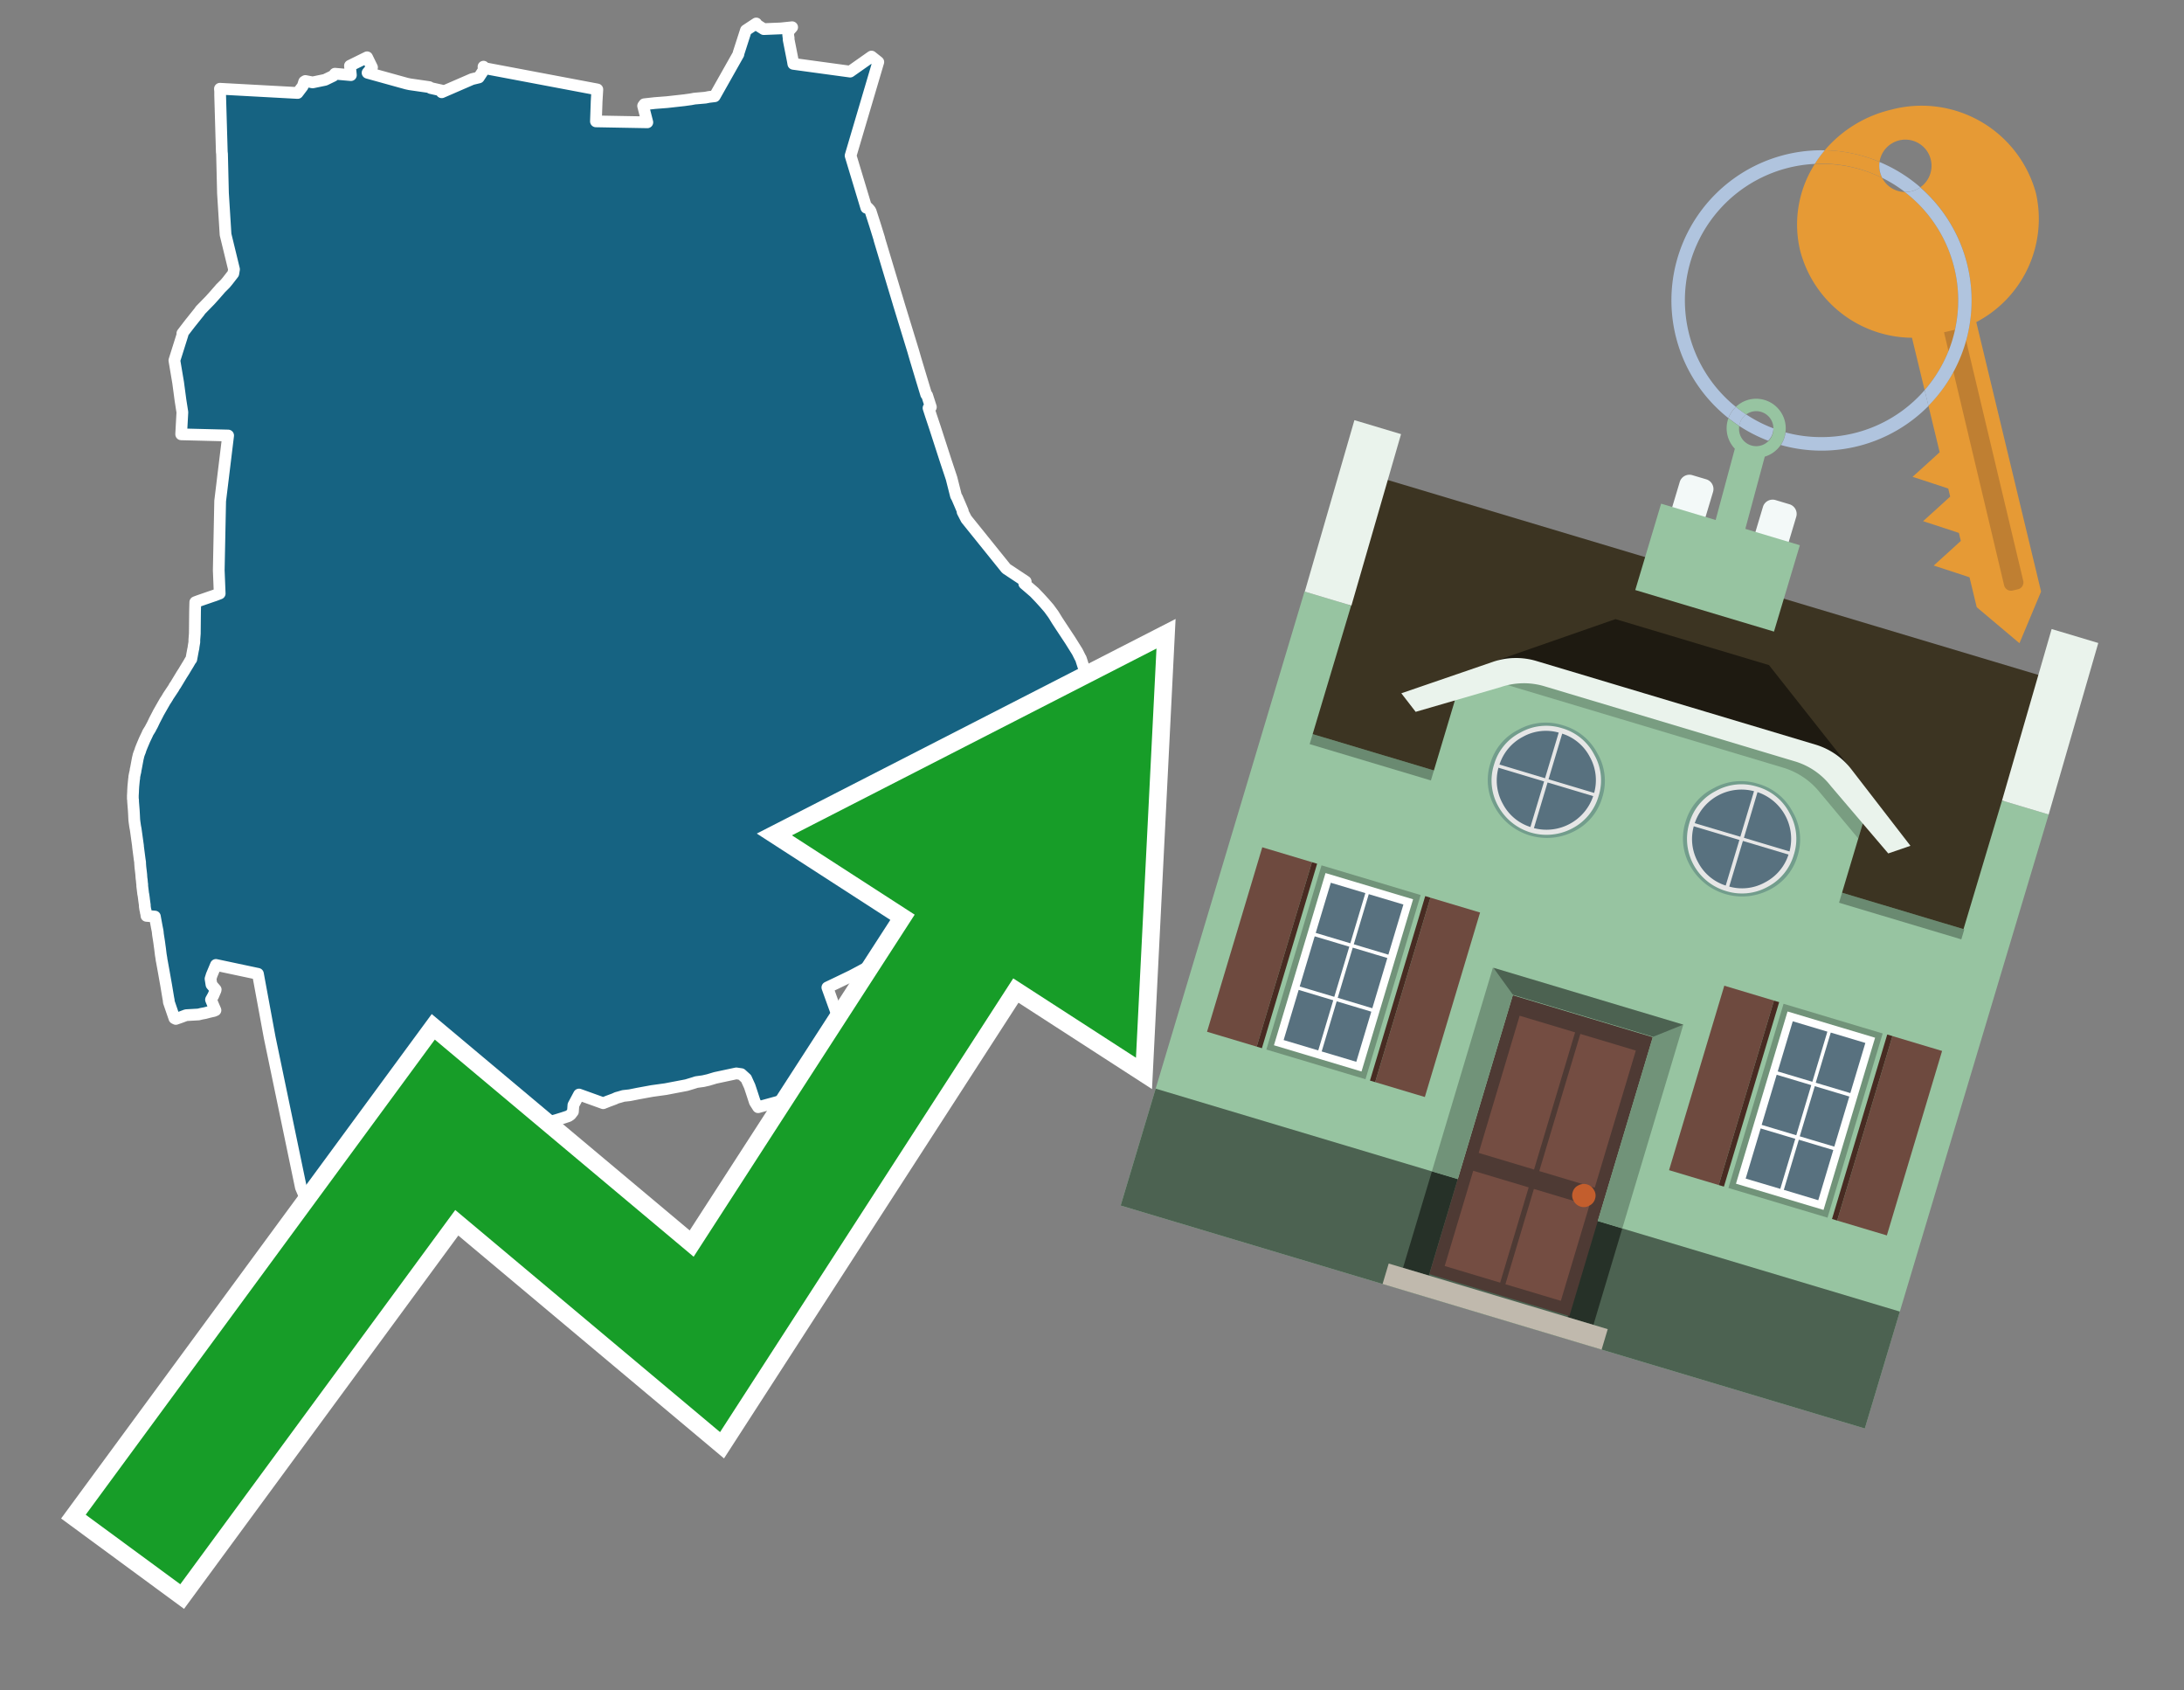 <svg id="Text" xmlns="http://www.w3.org/2000/svg" width="93.05" height="72" viewBox="0 0 93.05 72"><rect x="0" y="0" width="93.05" height="72" fill="#808080" stroke="none"/><polygon points="8.28,27.25 8.3,26.99 8.31,26.03 8.32,25.65 8.48,25.59 9.03,25.4 9.15,25.36 9.36,25.28 9.32,24.29 9.38,21.34 9.72,18.55 7.72,18.5 7.72,18.47 7.77,17.56 7.69,17.05 7.59,16.3 7.43,15.35 7.78,14.24 7.77,14.2 8.03,13.86 8.1,13.77 8.5,13.27 8.54,13.21 8.95,12.79 9.13,12.59 9.34,12.35 9.39,12.29 9.6,12.08 9.7,11.96 9.94,11.65 9.97,11.47 9.61,9.99 9.5,8.23 9.46,6.56 9.45,6.47 9.44,6.13 9.43,5.79 9.38,4.07 9.38,3.9 9.37,3.78 12.68,3.96 12.9,3.67 12.96,3.48 13.01,3.45 13.32,3.51 13.85,3.4 14.2,3.23 14.27,3.14 14.95,3.2 14.91,2.8 15.64,2.44 15.85,2.87 15.66,3.1 17.32,3.56 17.46,3.59 18.29,3.71 18.35,3.75 18.84,3.86 18.82,3.93 20.11,3.37 20.4,3.3 20.61,2.98 20.6,2.84 20.63,2.9 25.45,3.81 25.42,4.31 25.39,5.17 27.58,5.21 27.4,4.51 27.42,4.48 27.45,4.44 27.9,4.39 28.42,4.35 29.14,4.27 29.43,4.23 29.59,4.2 30.05,4.16 30.2,4.13 30.45,4.1 31.46,2.31 31.47,2.25 31.5,2.16 31.78,1.29 32.22,1 32.24,1.05 32.54,1.24 33.27,1.21 33.75,1.16 33.61,1.32 33.59,1.35 33.58,1.41 33.58,1.47 33.59,1.56 33.6,1.61 33.6,1.69 33.78,2.6 33.8,2.72 36.22,3.05 37.13,2.41 37.42,2.64 36.24,6.63 36.91,8.85 36.94,8.82 37.03,8.91 37.09,8.99 37.28,9.58 37.46,10.16 37.47,10.21 38.08,12.24 38.27,12.87 38.29,12.94 38.9,14.93 39.01,15.31 39.29,16.24 39.46,16.8 39.5,16.84 39.66,17.34 39.56,17.38 39.66,17.69 39.84,18.23 40.3,19.65 40.54,20.37 40.73,21.12 40.78,21.21 40.93,21.56 41.02,21.77 41.01,21.8 41.17,22.11 42.87,24.22 43.7,24.77 43.64,24.86 43.85,25.04 44.07,25.23 44.29,25.46 44.5,25.69 44.69,25.91 44.88,26.17 45.04,26.43 45.21,26.69 45.6,27.28 45.9,27.76 46.02,28 46.05,28.05 46.24,28.64 46.33,28.91 46.21,29.04 46.27,29.43 46.27,29.46 46.32,29.9 46.33,29.98 46.34,30.49 46.33,30.84 46.31,31.11 46.3,31.24 46.23,31.7 46.14,32.13 46.02,32.55 45.85,33.03 45.66,33.43 45.47,33.82 45.21,34.24 44.88,34.74 44.61,35.08 44.33,35.43 44.05,35.75 43.67,36.14 43.57,36.24 43.42,36.39 43.11,36.69 42.96,36.83 42.91,36.87 42.58,37.18 42.39,37.35 41.88,37.79 41.83,37.83 41.45,38.16 41.08,38.45 40.99,38.51 40.78,38.67 40.64,38.77 40.35,38.98 40.09,39.18 39.93,39.29 39.58,39.55 39.51,39.6 38.91,40.02 38.39,40.35 38.06,40.56 37.64,40.81 37.33,40.99 37.07,41.14 36.63,41.38 36.29,41.56 35.69,41.85 35.25,42.06 36.6,45.81 36.44,45.86 35.55,46.15 35.09,46.31 34.68,46.44 33.43,46.85 32.3,47.16 32.16,46.94 32.03,46.54 31.94,46.27 31.79,45.94 31.58,45.75 31.37,45.72 30.48,45.91 30.18,46 29.96,46.05 29.67,46.09 29.58,46.12 29.25,46.22 28.62,46.34 28.36,46.39 27.78,46.47 27.18,46.58 26.83,46.65 26.56,46.68 26.39,46.73 26.28,46.76 26.17,46.81 25.9,46.91 25.7,46.99 24.67,46.62 24.43,47.07 24.41,47.35 24.31,47.48 24.22,47.54 23.98,47.62 23.69,47.71 23.47,47.77 23.06,47.8 22.71,47.87 22.6,47.93 22.41,48.04 22.14,48.15 21.92,48.21 21.73,48.26 21.57,48.3 21.41,48.33 21.28,48.37 20.98,48.46 20.73,48.52 20.14,48.68 20.04,48.71 19.56,48.84 19.37,48.88 19.17,48.93 18.83,49.03 18.6,49.08 18.41,49.11 18.19,49.16 18,49.21 17.86,49.25 17.72,49.31 17.63,49.35 17.46,49.42 17.3,49.47 17.07,49.55 16.88,49.59 16.47,49.67 16.33,49.72 16.05,49.84 15.94,49.89 15.75,49.98 15.62,50.02 15.31,50.1 15.19,50.14 14.72,50.18 14.51,50.25 14.19,50.34 14.01,50.44 13.91,50.52 13.78,50.62 13.59,50.71 13.43,50.76 13.25,50.82 13.13,50.88 12.99,50.98 12.82,50.58 11.49,44.19 10.99,41.48 9.2,41.1 9.02,41.53 8.97,41.69 9.01,41.94 9.06,42 9.19,42.15 9.18,42.19 9.14,42.28 9.09,42.4 8.99,42.58 9.08,42.8 9.11,42.87 9.18,43.03 9.11,43.06 8.93,43.1 8.74,43.15 8.58,43.18 8.46,43.21 7.93,43.24 7.69,43.33 7.49,43.4 7.43,43.37 7.19,42.67 7.19,42.61 7.17,42.51 7.16,42.45 7.08,41.97 6.97,41.35 6.95,41.24 6.89,40.91 6.88,40.88 6.88,40.84 6.85,40.66 6.82,40.41 6.8,40.27 6.79,40.19 6.78,40.12 6.76,39.99 6.73,39.8 6.72,39.69 6.71,39.63 6.68,39.48 6.61,39.1 6.6,39.04 6.24,39.01 6.23,38.92 6.21,38.85 6.21,38.81 6.19,38.74 6.17,38.61 6.17,38.55 6.14,38.34 6.13,38.25 6.11,38.11 6.1,38.07 6.08,37.9 6.06,37.74 6.06,37.67 6.05,37.6 6.04,37.48 6.03,37.42 6.02,37.3 6.02,37.27 6,37.09 5.99,37.01 5.98,36.92 5.97,36.78 5.97,36.73 5.95,36.6 5.88,36.06 5.88,36.03 5.78,35.31 5.76,35.21 5.73,35 5.72,34.91 5.71,34.7 5.7,34.52 5.67,34.14 5.67,34.08 5.66,34.02 5.66,33.96 5.66,33.89 5.67,33.71 5.67,33.68 5.68,33.5 5.71,33.19 5.72,33.15 5.72,33.09 5.75,32.94 5.77,32.86 5.78,32.77 5.79,32.74 5.87,32.31 5.89,32.23 5.9,32.18 5.93,32.09 5.97,31.99 5.98,31.96 5.99,31.92 6.05,31.77 6.16,31.51 6.27,31.28 6.3,31.21 6.38,31.08 6.4,31.05 6.44,30.97 6.49,30.88 6.59,30.67 6.71,30.44 6.73,30.4 6.75,30.36 6.79,30.29 7.03,29.87 7.07,29.81 7.09,29.78 7.12,29.73 7.14,29.7 7.16,29.66 7.4,29.3 7.43,29.24 7.48,29.17 7.74,28.74 7.83,28.6 7.95,28.4 8.03,28.27 8.11,28.13 8.15,28.08 8.23,27.65 8.24,27.62 8.25,27.53 8.28,27.35 8.28,27.31 " fill="#166382" stroke="#fff" stroke-linejoin="round" stroke-width="0.5"/><polygon points="49.272 27.624 33.741 35.58 38.97 38.959 29.553 53.529 18.525 44.281 3.652 64.518 7.681 67.479 19.396 51.538 30.678 60.999 43.169 41.673 48.398 45.053 49.272 27.624" fill="none" stroke="#fff" stroke-miterlimit="10" stroke-width="1.5"/><polygon points="49.272 27.624 33.741 35.58 38.97 38.959 29.553 53.529 18.525 44.281 3.652 64.518 7.681 67.479 19.396 51.538 30.678 60.999 43.169 41.673 48.398 45.053 49.272 27.624" fill="#179d28"/><path d="M80.19,7.577a1.16,1.16,0,0,1-.094-.251,1.114,1.114,0,0,1-.018-.429A6.367,6.367,0,0,0,77.743,6.4a5.269,5.269,0,0,0-.423.577c.1,0,.192-.007.288-.007A5.794,5.794,0,0,1,80.19,7.577Z" fill="#e69a35"/><path d="M77.608,6.4A6.394,6.394,0,0,0,73.64,17.81a1.26,1.26,0,0,1,.317-.48A5.821,5.821,0,0,1,77.32,6.981a5.269,5.269,0,0,1,.423-.577Z" fill="#b0c4de"/><path d="M84.2,13.72a4.962,4.962,0,0,0,2.545-5.48,5.047,5.047,0,0,0-6.179-3.566A5.322,5.322,0,0,0,77.743,6.4a6.367,6.367,0,0,1,2.335.493,1.114,1.114,0,1,1,1.736,1.084,6.392,6.392,0,0,1,.347,9.3l.479,1.985-.438.4-.716.648.92.3.6.2.082.341-.438.4-.716.648.92.3.605.2.082.341-.438.4-.716.649.92.3.605.2.307,1.274,1.821,1.534.921-2.2Z" fill="#e69a35"/><path d="M81.154,8.179a1.115,1.115,0,0,1-.964-.6,5.794,5.794,0,0,0-2.582-.6c-.1,0-.192,0-.288.007a4.783,4.783,0,0,0-.625,3.685,4.962,4.962,0,0,0,4.765,3.715L82,16.617a5.82,5.82,0,0,0-.846-8.438Z" fill="#e69a35"/><path d="M74.1,18.142a6.386,6.386,0,0,0,1.232.63.73.73,0,0,0,.224-.527h0a5.783,5.783,0,0,1-1.159-.593A.733.733,0,0,0,74.1,18.142Z" fill="#b0c4de"/><path d="M74.4,17.652q-.228-.152-.44-.322a1.26,1.26,0,0,0-.317.48c.148.117.3.228.46.332A.733.733,0,0,1,74.4,17.652Z" fill="#b0c4de"/><path d="M74.824,16.984a1.257,1.257,0,0,0-.867.346c.141.114.288.222.44.322a.731.731,0,0,1,1.159.593h0a.732.732,0,1,1-1.463,0,.7.7,0,0,1,.007-.1c-.158-.1-.312-.215-.46-.332a1.258,1.258,0,0,0,.273,1.3l-.979,3.635,1.275.341.98-3.639a1.266,1.266,0,0,0,.681-.5,1.249,1.249,0,0,0,.2-.538,1.328,1.328,0,0,0,.012-.168A1.262,1.262,0,0,0,74.824,16.984Z" fill="#97c4a1"/><path d="M85.974,25.1l-.226.053a.3.3,0,0,1-.362-.223l-2.56-10.777.81-.193L86.2,24.736A.3.3,0,0,1,85.974,25.1Z" fill="#bf7f32"/><path d="M80.1,7.326a1.16,1.16,0,0,0,.094.251,5.833,5.833,0,0,1,.964.6,1.137,1.137,0,0,0,.287-.031,1.108,1.108,0,0,0,.373-.167A6.371,6.371,0,0,0,80.078,6.9,1.114,1.114,0,0,0,80.1,7.326Z" fill="#b0c4de"/><path d="M77.608,18.618a5.836,5.836,0,0,1-1.534-.2,1.24,1.24,0,0,1-.2.537,6.4,6.4,0,0,0,6.291-1.666L82,16.617A5.807,5.807,0,0,1,77.608,18.618Z" fill="#b0c4de"/><path d="M81.814,7.981a1.108,1.108,0,0,1-.373.167,1.137,1.137,0,0,1-.287.031A5.82,5.82,0,0,1,82,16.617l.161.667a6.392,6.392,0,0,0-.347-9.3Z" fill="#b0c4de"/><polygon points="83.79 39.753 55.78 31.364 58.988 20.404 86.964 28.783 83.79 39.753 83.79 39.753" fill="#3c3422" fill-rule="evenodd"/><polygon points="81.705 53.32 87.284 34.692 85.297 34.097 83.656 39.575 55.926 31.269 57.567 25.791 55.579 25.196 47.746 51.348 79.451 60.844 81.705 53.32" fill="#97c4a1" fill-rule="evenodd"/><rect x="69.522" y="21.148" width="0.444" height="28.983" transform="translate(15.592 92.226) rotate(-73.326)" opacity="0.3"/><polygon points="87.284 34.692 85.297 34.097 87.411 26.793 89.398 27.388 87.284 34.692 87.284 34.692" fill="#eaf3ec" fill-rule="evenodd"/><polygon points="57.578 25.794 55.591 25.199 57.705 17.896 59.692 18.491 57.578 25.794 57.578 25.794" fill="#eaf3ec" fill-rule="evenodd"/><polygon points="79.451 60.844 80.943 55.865 49.238 46.369 47.747 51.348 79.451 60.844 79.451 60.844" fill="#4c6251" fill-rule="evenodd"/><path d="M71.566,20.528l-.522,1.743,1.418.425.523-1.744a.432.432,0,0,0-.289-.536l-.593-.177A.431.431,0,0,0,71.566,20.528Z" fill="#f3f9f8" fill-rule="evenodd"/><path d="M75.111,21.589l-.522,1.743,1.418.425.522-1.743a.43.43,0,0,0-.289-.536l-.593-.178A.43.43,0,0,0,75.111,21.589Z" fill="#f3f9f8" fill-rule="evenodd"/><polygon points="75.368 28.329 68.829 26.37 63.807 28.121 78.733 32.591 75.368 28.329" fill="#1e1a11"/><polygon points="78.248 32.422 64.442 28.287 62.236 28.998 60.064 36.247 77.453 41.455 79.651 34.116 78.248 32.422" fill="#97c4a1"/><path d="M77.74,32.516S65.088,28.725,65,28.7l-.938.43,11.892,3.562a3.175,3.175,0,0,1,1.532,1l1.685,2.02.327-1.09Z" fill-rule="evenodd" opacity="0.2"/><path d="M77.35,31.716,65.458,28.154a3.041,3.041,0,0,0-1.854.037l-3.9,1.339.611.79,3.626-1.054a3.045,3.045,0,0,1,1.855-.037l10.673,3.2A3.028,3.028,0,0,1,78,33.477l2.45,2.874.945-.325-2.518-3.26A3.036,3.036,0,0,0,77.35,31.716Z" fill="#eaf3ec"/><polygon points="76.683 23.223 70.773 21.453 69.671 25.132 75.581 26.902 76.683 23.223 76.683 23.223" fill="#97c4a1" fill-rule="evenodd"/><g id="Symbol_9_0_Layer2_0_MEMBER_8_MEMBER_21_MEMBER_0_FILL" data-name="Symbol 9 0 Layer2 0 MEMBER 8 MEMBER 21 MEMBER 0 FILL"><path d="M66.584,30.892a2.39,2.39,0,0,0-1.891.189,2.317,2.317,0,0,0-1.2,1.448A2.345,2.345,0,0,0,63.7,34.4a2.528,2.528,0,0,0,3.367,1.008,2.339,2.339,0,0,0,1.2-1.447,2.313,2.313,0,0,0-.208-1.87A2.394,2.394,0,0,0,66.584,30.892Z" fill="#729d8c"/></g><g id="Symbol_9_0_Layer2_0_MEMBER_8_MEMBER_21_MEMBER_1_FILL" data-name="Symbol 9 0 Layer2 0 MEMBER 8 MEMBER 21 MEMBER 1 FILL"><path d="M66.547,31.016a2.241,2.241,0,0,0-1.769.185,2.213,2.213,0,0,0-1.127,1.376,2.239,2.239,0,0,0,.185,1.768,2.341,2.341,0,0,0,3.145.942,2.234,2.234,0,0,0,1.126-1.376,2.207,2.207,0,0,0-.185-1.768A2.237,2.237,0,0,0,66.547,31.016Z" fill="#e6e6e6"/></g><g id="Symbol_9_0_Layer2_0_MEMBER_8_MEMBER_21_MEMBER_2_MEMBER_0_FILL" data-name="Symbol 9 0 Layer2 0 MEMBER 8 MEMBER 21 MEMBER 2 MEMBER 0 FILL"><path d="M65.787,33.284,63.843,32.7a2.036,2.036,0,0,0,.186,1.539,2.015,2.015,0,0,0,1.175.986Z" fill="#58717f"/></g><g id="Symbol_9_0_Layer2_0_MEMBER_8_MEMBER_21_MEMBER_2_MEMBER_1_FILL" data-name="Symbol 9 0 Layer2 0 MEMBER 8 MEMBER 21 MEMBER 2 MEMBER 1 FILL"><path d="M65.827,33.148l.582-1.944a2.01,2.01,0,0,0-1.523.178,2.037,2.037,0,0,0-1,1.183Z" fill="#58717f"/></g><g id="Symbol_9_0_Layer2_0_MEMBER_8_MEMBER_21_MEMBER_2_MEMBER_2_FILL" data-name="Symbol 9 0 Layer2 0 MEMBER 8 MEMBER 21 MEMBER 2 MEMBER 2 FILL"><path d="M67.878,33.91l-1.943-.582-.582,1.944a2.1,2.1,0,0,0,2.525-1.362Z" fill="#58717f"/></g><g id="Symbol_9_0_Layer2_0_MEMBER_8_MEMBER_21_MEMBER_2_MEMBER_3_FILL" data-name="Symbol 9 0 Layer2 0 MEMBER 8 MEMBER 21 MEMBER 2 MEMBER 3 FILL"><path d="M66.558,31.249l-.582,1.943,1.943.582a2.031,2.031,0,0,0-.186-1.539A2.009,2.009,0,0,0,66.558,31.249Z" fill="#58717f"/></g><g id="Symbol_9_0_Layer2_0_MEMBER_8_MEMBER_21_MEMBER_0_FILL-2" data-name="Symbol 9 0 Layer2 0 MEMBER 8 MEMBER 21 MEMBER 0 FILL"><path d="M74.9,33.384a2.4,2.4,0,0,0-1.891.189,2.316,2.316,0,0,0-1.2,1.448,2.341,2.341,0,0,0,.209,1.87A2.527,2.527,0,0,0,75.387,37.9a2.345,2.345,0,0,0,1.2-1.447,2.314,2.314,0,0,0-.209-1.87A2.389,2.389,0,0,0,74.9,33.384Z" fill="#729d8c"/></g><g id="Symbol_9_0_Layer2_0_MEMBER_8_MEMBER_21_MEMBER_1_FILL-2" data-name="Symbol 9 0 Layer2 0 MEMBER 8 MEMBER 21 MEMBER 1 FILL"><path d="M74.867,33.508a2.239,2.239,0,0,0-1.768.185,2.21,2.21,0,0,0-1.127,1.376,2.316,2.316,0,0,0,1.564,2.883,2.261,2.261,0,0,0,1.765-.173A2.237,2.237,0,0,0,76.428,36.4a2.209,2.209,0,0,0-.185-1.769A2.239,2.239,0,0,0,74.867,33.508Z" fill="#e6e6e6"/></g><g id="Symbol_9_0_Layer2_0_MEMBER_8_MEMBER_21_MEMBER_2_MEMBER_0_FILL-2" data-name="Symbol 9 0 Layer2 0 MEMBER 8 MEMBER 21 MEMBER 2 MEMBER 0 FILL"><path d="M74.107,35.776l-1.943-.582a2.031,2.031,0,0,0,.186,1.539,2.009,2.009,0,0,0,1.175.986Z" fill="#58717f"/></g><g id="Symbol_9_0_Layer2_0_MEMBER_8_MEMBER_21_MEMBER_2_MEMBER_1_FILL-2" data-name="Symbol 9 0 Layer2 0 MEMBER 8 MEMBER 21 MEMBER 2 MEMBER 1 FILL"><path d="M74.148,35.64,74.73,33.7a2.1,2.1,0,0,0-2.525,1.362Z" fill="#58717f"/></g><g id="Symbol_9_0_Layer2_0_MEMBER_8_MEMBER_21_MEMBER_2_MEMBER_2_FILL-2" data-name="Symbol 9 0 Layer2 0 MEMBER 8 MEMBER 21 MEMBER 2 MEMBER 2 FILL"><path d="M76.2,36.4l-1.943-.582-.582,1.944a2.015,2.015,0,0,0,1.523-.178A2.036,2.036,0,0,0,76.2,36.4Z" fill="#58717f"/></g><g id="Symbol_9_0_Layer2_0_MEMBER_8_MEMBER_21_MEMBER_2_MEMBER_3_FILL-2" data-name="Symbol 9 0 Layer2 0 MEMBER 8 MEMBER 21 MEMBER 2 MEMBER 3 FILL"><path d="M74.879,33.741,74.3,35.684l1.943.582a2.1,2.1,0,0,0-1.361-2.525Z" fill="#58717f"/></g><polygon points="51.426 43.946 53.542 44.58 55.896 36.723 53.78 36.089 51.426 43.946 51.426 43.946" fill="#6e4a3f" fill-rule="evenodd"/><polygon points="53.542 44.58 53.764 44.647 56.117 36.789 55.896 36.723 53.542 44.58 53.542 44.58" fill="#482b22" fill-rule="evenodd"/><polygon points="60.706 46.726 58.59 46.092 60.943 38.235 63.059 38.868 60.706 46.726 60.706 46.726" fill="#6e4a3f" fill-rule="evenodd"/><polygon points="58.59 46.092 58.368 46.026 60.722 38.168 60.943 38.235 58.59 46.092 58.59 46.092" fill="#482b22" fill-rule="evenodd"/><rect x="53.146" y="39.209" width="8.19" height="4.408" transform="translate(1.145 84.365) rotate(-73.326)" fill="#719379"/><polygon points="60.205 38.304 56.474 37.187 54.277 44.522 58.008 45.639 60.205 38.304 60.205 38.304" fill="#fff" fill-rule="evenodd"/><path d="M59.792,38.527l-.64,2.136-1.474-.442.639-2.135,1.475.441Zm-1.621-.485-.64,2.136-1.474-.442L56.7,37.6l1.474.442Zm-2.158,1.84,1.475.441-.64,2.136-1.474-.441.639-2.136Zm-.683,2.282,1.474.441-.639,2.136L54.69,44.3l.64-2.135Zm.981,2.621.639-2.136,1.475.442-.64,2.135-1.474-.441Zm2.158-1.84L56.994,42.5l.64-2.136,1.474.442-.639,2.136Z" fill="#58717f" fill-rule="evenodd"/><polygon points="80.39 52.621 78.274 51.988 80.628 44.13 82.743 44.764 80.39 52.621 80.39 52.621" fill="#6e4a3f" fill-rule="evenodd"/><polygon points="78.274 51.988 78.053 51.921 80.406 44.064 80.628 44.13 78.274 51.988 78.274 51.988" fill="#482b22" fill-rule="evenodd"/><polygon points="71.111 49.842 73.227 50.476 75.58 42.619 73.464 41.985 71.111 49.842 71.111 49.842" fill="#6e4a3f" fill-rule="evenodd"/><polygon points="73.227 50.476 73.448 50.542 75.802 42.685 75.58 42.619 73.227 50.476 73.227 50.476" fill="#482b22" fill-rule="evenodd"/><rect x="72.83" y="45.105" width="8.19" height="4.408" transform="translate(9.534 107.426) rotate(-73.326)" fill="#719379"/><polygon points="76.159 43.083 79.889 44.2 77.692 51.535 73.962 50.418 76.159 43.083 76.159 43.083" fill="#fff" fill-rule="evenodd"/><path d="M76.381,43.5l1.475.442-.64,2.135-1.475-.441.64-2.136ZM78,43.981l1.474.442-.64,2.136-1.474-.442L78,43.981Zm.791,2.724-.64,2.135L76.679,48.4l.64-2.136,1.474.442Zm-.684,2.282-.639,2.135L76,50.68l.64-2.135,1.474.442Zm-2.26,1.65L74.375,50.2l.639-2.135,1.475.441-.64,2.136Zm-.791-2.724.64-2.135,1.474.441-.639,2.136-1.475-.442Z" fill="#58717f" fill-rule="evenodd"/><polygon points="67.888 56.431 69.118 52.323 68.019 51.994 66.789 56.102 67.888 56.431 67.888 56.431" fill="#263128" fill-rule="evenodd"/><polygon points="60.877 54.331 62.108 50.223 61.007 49.894 59.776 54.002 60.877 54.331 60.877 54.331" fill="#263128" fill-rule="evenodd"/><g id="Symbol_9_0_Layer2_0_MEMBER_8_MEMBER_12_MEMBER_0_FILL" data-name="Symbol 9 0 Layer2 0 MEMBER 8 MEMBER 12 MEMBER 0 FILL"><path d="M70.418,44.178l-5.965-1.786L60.9,54.27l5.964,1.786Z" fill="#4e3a34"/></g><g id="Symbol_9_0_Layer2_0_MEMBER_8_MEMBER_12_MEMBER_1_MEMBER_0_FILL" data-name="Symbol 9 0 Layer2 0 MEMBER 8 MEMBER 12 MEMBER 1 MEMBER 0 FILL"><path d="M65.358,49.815l1.75-5.843-2.363-.708L63,49.107Z" fill="#744d42"/></g><g id="Symbol_9_0_Layer2_0_MEMBER_8_MEMBER_12_MEMBER_1_MEMBER_1_FILL" data-name="Symbol 9 0 Layer2 0 MEMBER 8 MEMBER 12 MEMBER 1 MEMBER 1 FILL"><path d="M67.331,44.039l-1.75,5.842,2.364.708,1.75-5.842Z" fill="#744d42"/></g><g id="Symbol_9_0_Layer2_0_MEMBER_8_MEMBER_12_MEMBER_2_MEMBER_0_FILL" data-name="Symbol 9 0 Layer2 0 MEMBER 8 MEMBER 12 MEMBER 2 MEMBER 0 FILL"><path d="M63.915,54.633l1.215-4.058-2.363-.707-1.215,4.057Z" fill="#744d42"/></g><g id="Symbol_9_0_Layer2_0_MEMBER_8_MEMBER_12_MEMBER_2_MEMBER_1_FILL" data-name="Symbol 9 0 Layer2 0 MEMBER 8 MEMBER 12 MEMBER 2 MEMBER 1 FILL"><path d="M66.5,55.407l1.215-4.057-2.363-.708L64.138,54.7Z" fill="#744d42"/></g><g id="Symbol_9_0_Layer2_0_MEMBER_8_MEMBER_13_FILL" data-name="Symbol 9 0 Layer2 0 MEMBER 8 MEMBER 13 FILL"><path d="M67.959,51.058a.439.439,0,0,0-.045-.367.487.487,0,0,0-.669-.2.445.445,0,0,0-.239.282.457.457,0,0,0,.041.378.481.481,0,0,0,.293.242.459.459,0,0,0,.377-.042A.453.453,0,0,0,67.959,51.058Z" fill="#c35e2d"/></g><g id="Symbol_9_0_Layer2_0_MEMBER_8_MEMBER_14_FILL" data-name="Symbol 9 0 Layer2 0 MEMBER 8 MEMBER 14 FILL"><path d="M64.557,42.047l-.951-.833-2.6,8.68,1.1.329Z" fill="#719379"/></g><g id="Symbol_9_0_Layer2_0_MEMBER_8_MEMBER_15_FILL" data-name="Symbol 9 0 Layer2 0 MEMBER 8 MEMBER 15 FILL"><path d="M71.718,43.643l-1.2.19L68.072,52.01l1.046.313Z" fill="#719379"/></g><g id="Symbol_9_0_Layer2_0_MEMBER_8_MEMBER_16_FILL" data-name="Symbol 9 0 Layer2 0 MEMBER 8 MEMBER 16 FILL"><path d="M63.627,41.22l.836,1.156,5.961,1.786,1.294-.519Z" fill="#4c6251"/></g><polygon points="58.905 54.69 59.166 53.819 68.498 56.614 68.237 57.485 58.905 54.69 58.905 54.69" fill="#c0b9ad" fill-rule="evenodd"/></svg>
